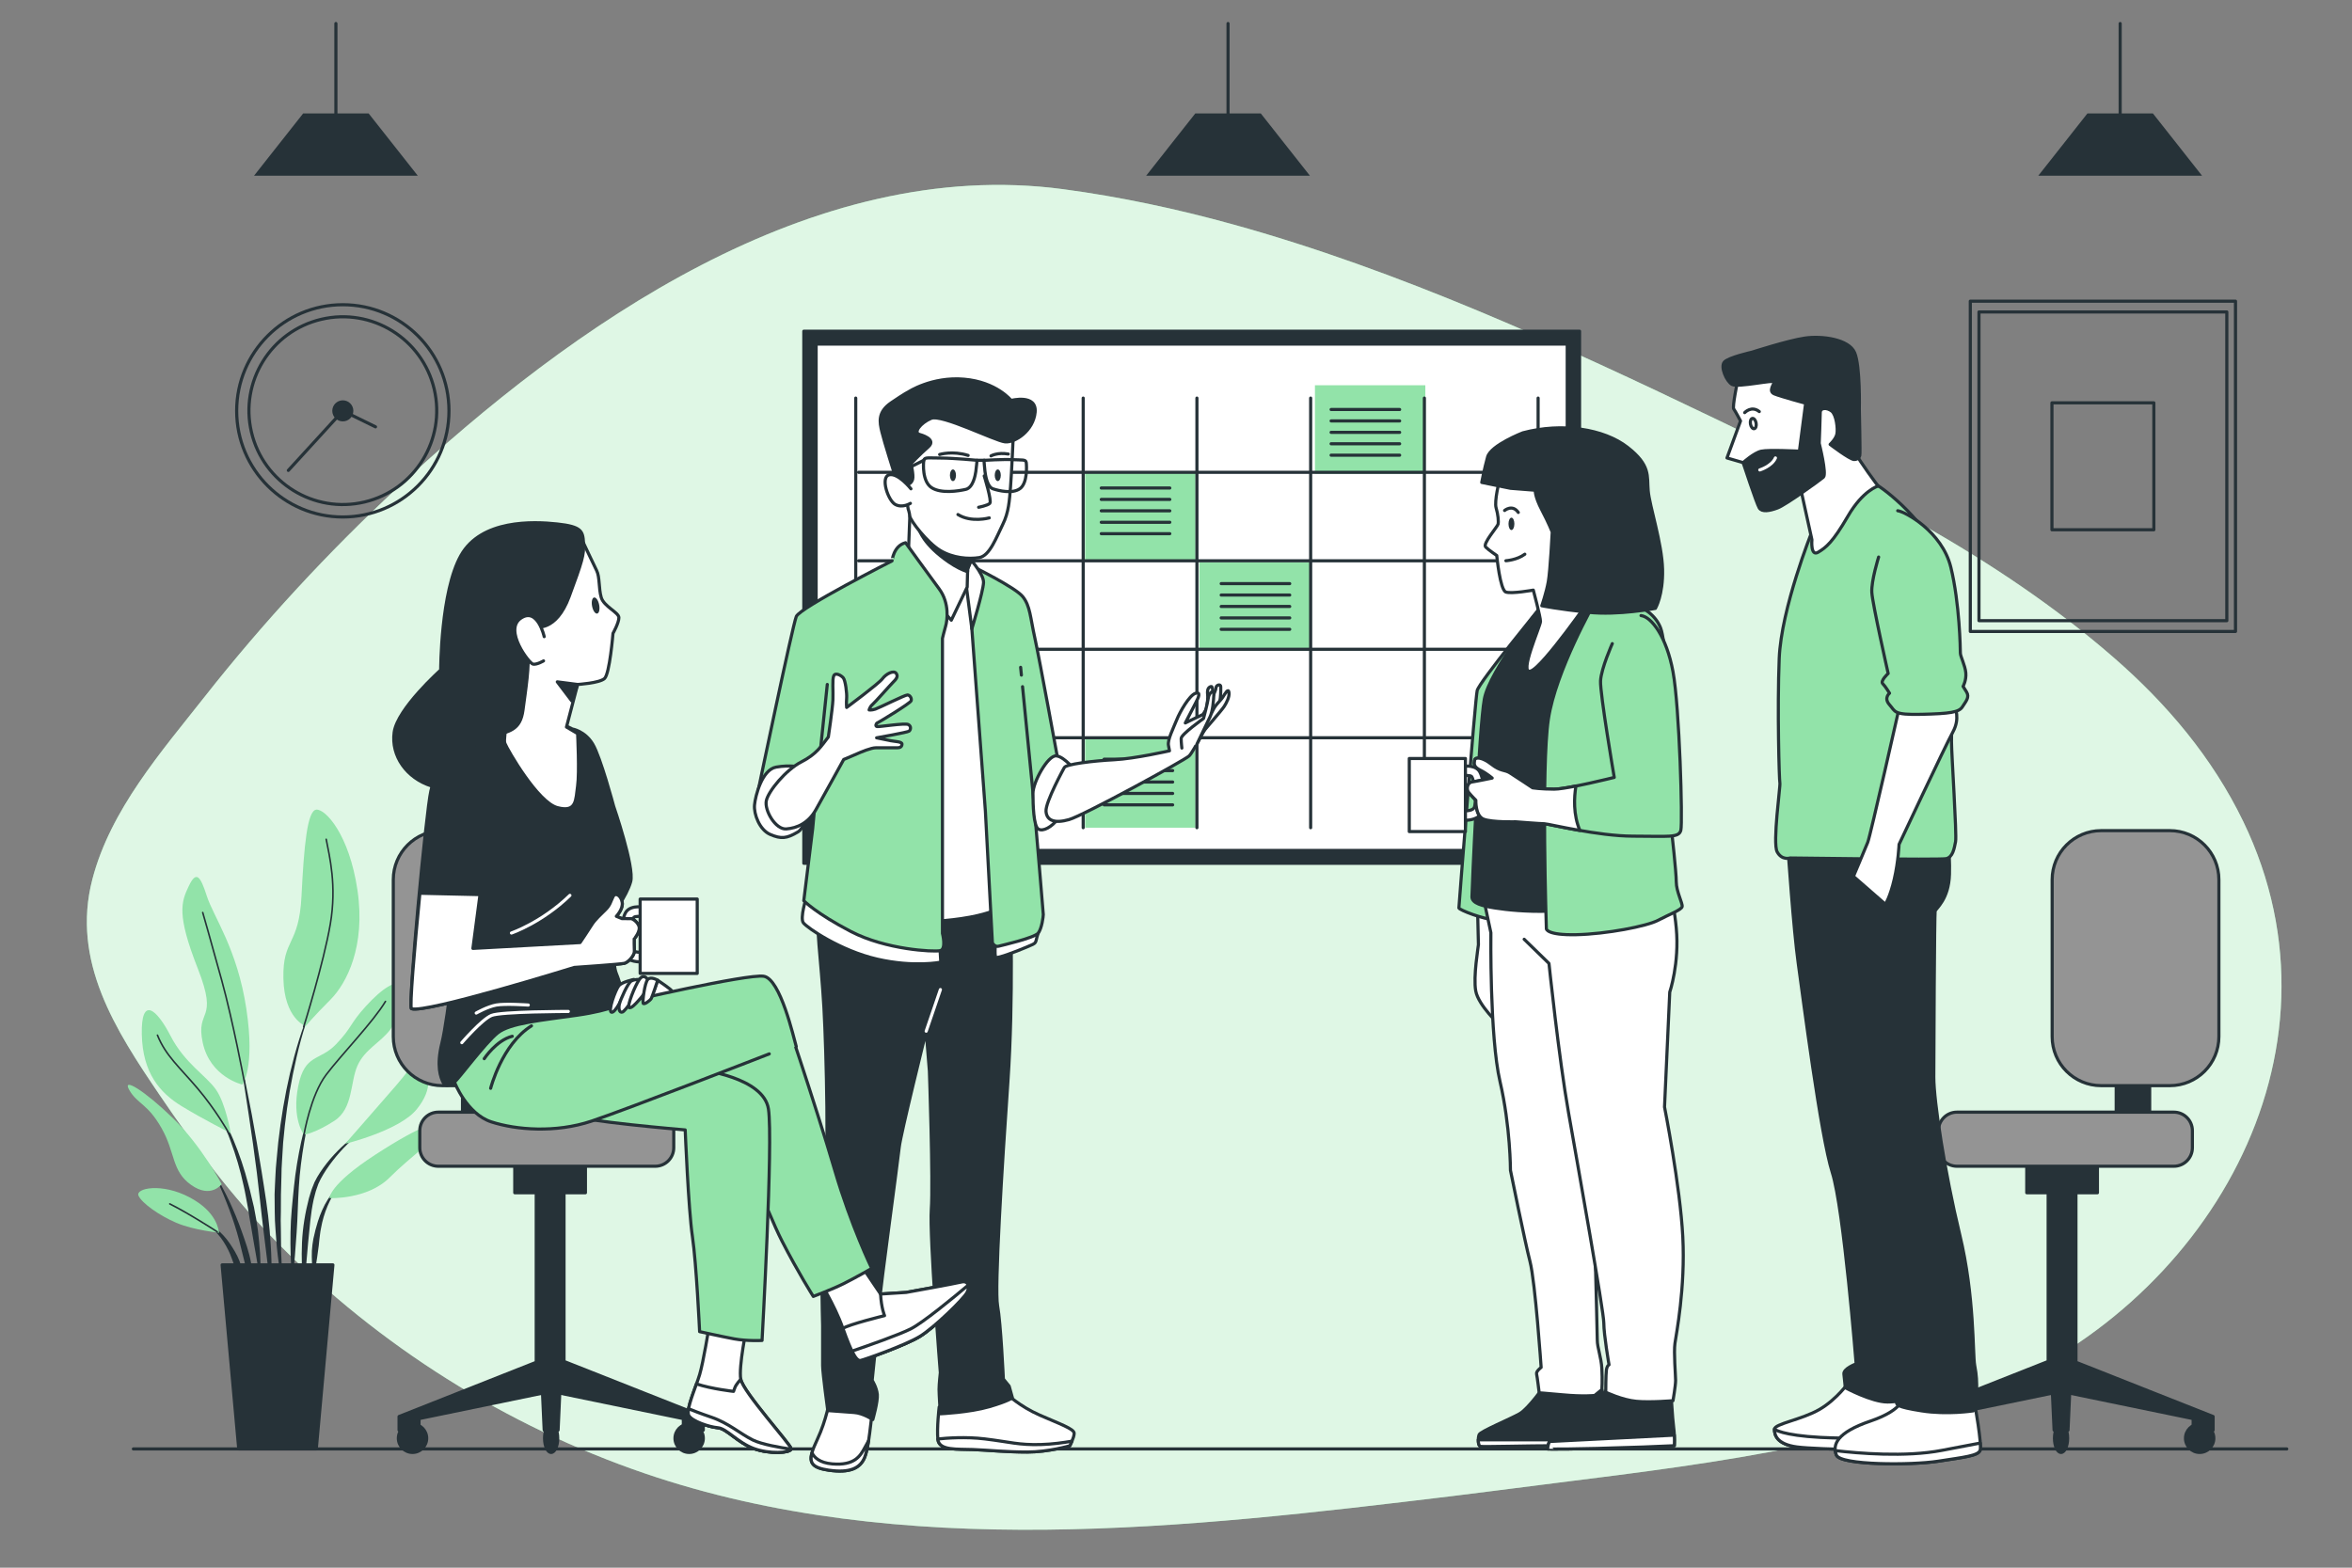 <svg xmlns="http://www.w3.org/2000/svg" xmlns:xlink="http://www.w3.org/1999/xlink" x="0px" y="0px" viewBox="0 0 750 500" style="enable-background:new 0 0 750 500;" xml:space="preserve"><rect x="0" y="0" width="750" height="500" fill="#808080" stroke="none"/><g id="Background_Simple">	<g>		<path style="fill:#92E3A9;" d="M673.897,209.621c-37.326-32.453-81.99-54.477-126.275-75.753   c-49.647-23.852-101.468-47.658-154.652-62.353c-17.72-4.892-35.738-8.746-53.965-11.179   c-80.138-10.695-156.824,43.542-212.305,95.253c-22.132,20.628-42.792,42.935-61.509,66.715   c-13.668,17.365-29.984,35.934-35.749,58.174c-6.773,26.127,7.379,48.017,21.49,68.807c11.311,16.665,23.047,32.377,37.228,46.787   c32.706,33.236,73.242,58.728,117.348,73.82c82.126,28.104,173.304,17.443,257.663,7.259c4.758-0.574,9.512-1.173,14.264-1.792   c52.085-6.792,103.837-11.391,153.435-30.372c71.978-27.546,120.498-108.427,84.464-182.964   C705.466,241.612,690.977,224.471,673.897,209.621z"></path>		<path style="opacity:0.7;fill:#FFFFFF;" d="M673.897,209.621c-37.326-32.453-81.99-54.477-126.275-75.753   c-49.647-23.852-101.468-47.658-154.652-62.353c-17.72-4.892-35.738-8.746-53.965-11.179   c-80.138-10.695-156.824,43.542-212.305,95.253c-22.132,20.628-42.792,42.935-61.509,66.715   c-13.668,17.365-29.984,35.934-35.749,58.174c-6.773,26.127,7.379,48.017,21.49,68.807c11.311,16.665,23.047,32.377,37.228,46.787   c32.706,33.236,73.242,58.728,117.348,73.82c82.126,28.104,173.304,17.443,257.663,7.259c4.758-0.574,9.512-1.173,14.264-1.792   c52.085-6.792,103.837-11.391,153.435-30.372c71.978-27.546,120.498-108.427,84.464-182.964   C705.466,241.612,690.977,224.471,673.897,209.621z"></path>	</g></g><g id="Floor">			<line style="fill:none;stroke:#263238;stroke-linecap:round;stroke-linejoin:round;stroke-miterlimit:10;" x1="42.532" y1="462.124" x2="729.203" y2="462.124"></line></g><g id="Clock">	<g>					<circle style="fill:none;stroke:#263238;stroke-linecap:round;stroke-linejoin:round;stroke-miterlimit:10;" cx="109.317" cy="131.038" r="33.85"></circle>					<ellipse transform="matrix(0.973 -0.23 0.23 0.973 -27.182 28.621)" style="fill:none;stroke:#263238;stroke-linecap:round;stroke-linejoin:round;stroke-miterlimit:10;" cx="109.317" cy="131.037" rx="29.943" ry="29.943"></ellipse>					<circle style="fill:#263238;stroke:#263238;stroke-linecap:round;stroke-linejoin:round;stroke-miterlimit:10;" cx="109.317" cy="131.038" r="2.86"></circle>		<polyline style="fill:none;stroke:#263238;stroke-linecap:round;stroke-linejoin:round;stroke-miterlimit:10;" points="   119.739,136.133 109.317,131.038 91.942,150.031   "></polyline>	</g></g><g id="Picture">	<g>					<rect x="628.285" y="96.054" style="fill:none;stroke:#263238;stroke-linecap:round;stroke-linejoin:round;stroke-miterlimit:10;" width="84.563" height="105.342"></rect>					<rect x="631.049" y="99.497" style="fill:none;stroke:#263238;stroke-linecap:round;stroke-linejoin:round;stroke-miterlimit:10;" width="79.035" height="98.455"></rect>					<rect x="654.318" y="128.485" style="fill:none;stroke:#263238;stroke-linecap:round;stroke-linejoin:round;stroke-miterlimit:10;" width="32.496" height="40.481"></rect>	</g></g><g id="Lamps">	<g>					<line style="fill:none;stroke:#263238;stroke-linecap:round;stroke-linejoin:round;stroke-miterlimit:10;" x1="391.593" y1="39.121" x2="391.593" y2="7.502"></line>		<polygon style="fill:#263238;" points="417.697,56.034 365.489,56.034 381.151,36.18 402.035,36.18   "></polygon>	</g>	<g>					<line style="fill:none;stroke:#263238;stroke-linecap:round;stroke-linejoin:round;stroke-miterlimit:10;" x1="676.075" y1="39.121" x2="676.075" y2="7.502"></line>		<polygon style="fill:#263238;" points="702.179,56.034 649.971,56.034 665.633,36.18 686.517,36.18   "></polygon>	</g>	<g>					<line style="fill:none;stroke:#263238;stroke-linecap:round;stroke-linejoin:round;stroke-miterlimit:10;" x1="107.111" y1="39.121" x2="107.111" y2="7.502"></line>		<polygon style="fill:#263238;" points="133.215,56.034 81.007,56.034 96.669,36.18 117.553,36.18   "></polygon>	</g></g><g id="Plant">	<g>		<g>			<g>				<path style="fill:#263238;" d="M99.382,321.271l0.002-0.006c0.019-0.049-0.004-0.104-0.052-0.125     c-0.049-0.021-0.107,0.001-0.128,0.051c-2.947,6.806-5.019,13.95-6.749,21.156c-1.669,7.226-2.878,14.557-3.724,21.933     l-0.527,5.544c-0.082,0.924-0.182,1.848-0.249,2.774l-0.151,2.781c-0.08,1.855-0.194,3.71-0.246,5.566l0.05,5.571l0.062,2.784     c0.041,0.927,0.108,1.854,0.171,2.78c0.141,1.852,0.253,3.704,0.423,5.552c0.355,3.693,0.91,7.367,1.482,11.024     c0.007,0.047,0.048,0.083,0.097,0.082c0.054,0,0.098-0.044,0.097-0.098v-0.005c-0.01-1.857-0.088-3.704-0.13-5.552     c-0.053-1.847-0.214-3.684-0.188-5.532c0.008-1.846-0.04-3.688-0.06-5.53l-0.051-2.761l0.049-2.762l0.025-5.52l0.15-5.517     l0.057-2.761c0.035-0.92,0.104-1.837,0.155-2.756l0.339-5.514c0.646-7.337,1.654-14.649,3.123-21.875     C94.874,335.337,96.688,328.146,99.382,321.271z"></path>				<path style="fill:#263238;" d="M100.173,350.138c0.014-0.049-0.012-0.105-0.061-0.122c-0.051-0.018-0.107,0.009-0.124,0.06     c-1.589,4.587-2.857,9.279-3.929,14.02c-1.025,4.749-1.83,9.561-2.32,14.409c-0.49,4.831-1.031,9.667-1.097,14.525     c-0.075,4.855,0.003,9.716,0.516,14.566c0.005,0.045,0.041,0.082,0.087,0.087c0.054,0.006,0.102-0.033,0.108-0.087     c0.561-4.836,0.903-9.66,1.238-14.483c0.342-4.82,0.388-9.655,0.702-14.477c0.292-4.807,0.895-9.596,1.722-14.352     C97.826,359.526,98.837,354.787,100.173,350.138z"></path>				<path style="fill:#263238;" d="M116.176,360.293c-0.029-0.045-0.089-0.059-0.135-0.03c-4.006,2.536-7.579,5.73-10.701,9.329     c-1.535,1.826-2.961,3.738-4.184,5.818l-0.86,1.623l-0.673,1.686c-0.242,0.559-0.412,1.135-0.587,1.709     c-0.173,0.575-0.366,1.148-0.522,1.727c-1.202,4.638-1.998,9.365-2.214,14.116c-0.193,4.748-0.103,9.504,0.531,14.218     c0.007,0.044,0.044,0.081,0.09,0.085c0.054,0.004,0.101-0.037,0.105-0.091l1.219-14.074c0.486-4.653,0.784-9.333,1.783-13.877     c0.127-0.566,0.29-1.119,0.433-1.68c0.145-0.561,0.286-1.124,0.493-1.658l0.571-1.627l0.735-1.536     c1.084-2.033,2.409-3.978,3.834-5.822c2.858-3.688,6.22-7.05,10.048-9.779l0.005-0.004     C116.193,360.394,116.204,360.337,116.176,360.293z"></path>				<path style="fill:#263238;" d="M108.431,378.375c-2.181,1.408-3.64,3.622-4.866,5.849c-1.169,2.277-2.09,4.691-2.727,7.167     c-0.192,0.613-0.343,1.234-0.476,1.859l-0.441,1.871c-0.225,1.257-0.401,2.527-0.473,3.801     c-0.017,1.277-0.053,2.552,0.033,3.825c0.106,1.273,0.251,2.542,0.502,3.801c0.009,0.036,0.039,0.07,0.078,0.078     c0.054,0.011,0.106-0.024,0.117-0.078c0.308-1.256,0.51-2.5,0.674-3.742c0.198-1.239,0.391-2.47,0.539-3.702     c0.181-1.227,0.343-2.451,0.439-3.687c0.172-1.22,0.262-2.467,0.529-3.672c0.428-2.44,1.134-4.822,2.087-7.099     c0.949-2.259,2.185-4.51,4.086-6.102l0.015-0.013c0.037-0.031,0.046-0.085,0.019-0.126     C108.536,378.359,108.476,378.346,108.431,378.375z"></path>				<path style="fill:#263238;" d="M85.987,392.472c-0.526-6.248-1.557-12.433-2.531-18.616c-0.977-6.183-2.054-12.348-3.185-18.501     c-1.171-6.146-2.396-12.28-3.721-18.393c-0.011-0.051-0.061-0.085-0.113-0.075c-0.053,0.009-0.088,0.06-0.079,0.113     c1.069,6.159,2.037,12.335,2.951,18.517c0.938,6.178,1.82,12.363,2.602,18.559c0.764,6.199,1.359,12.412,2.136,18.6     l2.285,18.599c0.006,0.047,0.044,0.084,0.093,0.086c0.054,0.003,0.1-0.039,0.102-0.093c0.071-1.567,0.073-3.134,0.112-4.705     c0.014-1.57-0.064-3.134-0.092-4.703C86.49,398.721,86.222,395.598,85.987,392.472z"></path>				<path style="fill:#263238;" d="M82.24,392.382c-0.334-2.475-0.789-4.935-1.261-7.387l-0.877-3.648     c-0.287-1.216-0.56-2.435-0.916-3.635c-1.247-4.84-2.84-9.598-4.775-14.208l-0.75-1.719l-0.833-1.682     c-0.529-1.133-1.17-2.212-1.777-3.303c-1.306-2.128-2.662-4.254-4.509-5.979c-0.038-0.035-0.097-0.035-0.134,0.001     c-0.038,0.037-0.039,0.099-0.002,0.138l0.009,0.01c1.708,1.77,2.952,3.956,4.125,6.115c0.543,1.111,1.118,2.203,1.582,3.35     l0.734,1.7l0.651,1.736c1.731,4.625,3.119,9.38,4.163,14.212c0.569,2.404,0.947,4.854,1.413,7.277l0.585,3.662     c0.212,1.218,0.472,2.426,0.644,3.652c0.39,2.443,0.839,4.879,1.266,7.323c0.379,2.451,0.826,4.897,1.343,7.346     c0.009,0.044,0.049,0.081,0.096,0.081c0.054,0,0.098-0.043,0.098-0.097c0.011-2.496-0.047-4.994-0.174-7.488     C82.795,397.347,82.5,394.867,82.24,392.382z"></path>				<path style="fill:#263238;" d="M77.07,392.701c-1.158-3.278-2.497-6.487-3.957-9.633c-1.498-3.129-3.115-6.199-4.976-9.123     c-0.029-0.041-0.088-0.058-0.132-0.032c-0.046,0.027-0.062,0.087-0.034,0.134c1.626,3.036,3.001,6.204,4.247,9.408     c1.268,3.195,2.411,6.438,3.369,9.732c0.977,3.29,1.677,6.645,2.553,9.95c0.92,3.303,1.665,6.64,2.681,9.985     c0.012,0.04,0.049,0.072,0.093,0.072c0.054,0.001,0.099-0.043,0.1-0.097c0.049-3.49-0.293-6.978-0.972-10.394     C79.429,399.266,78.221,395.977,77.07,392.701z"></path>				<path style="fill:#263238;" d="M76.856,403.62c-0.592-2.053-1.603-3.965-2.75-5.767c-1.127-1.811-2.435-3.524-4.003-4.974     c-0.807-0.7-1.633-1.373-2.546-1.921c-0.899-0.562-1.854-1.037-2.888-1.306c-0.045-0.012-0.093,0.01-0.113,0.054     c-0.022,0.049,0,0.106,0.049,0.128l0.012,0.005c1.872,0.832,3.454,2.212,4.791,3.722c1.355,1.512,2.437,3.247,3.338,5.054     c0.948,1.795,1.438,3.778,2.263,5.627c0.364,0.948,0.725,1.902,1.146,2.848c0.357,0.966,0.753,1.929,1.256,2.887l0.003,0.005     c0.016,0.03,0.047,0.052,0.084,0.053c0.055,0.002,0.102-0.04,0.104-0.096c0.045-1.069-0.018-2.133-0.119-3.193     C77.328,405.698,77.106,404.656,76.856,403.62z"></path>			</g>			<path style="fill:#92E3A9;" d="M77.242,345.907c0,0-10.238-2.362-12.6-13.388c-2.363-11.025,5.25-6.3-1.575-23.626    c-6.825-17.326-5.25-21.263-2.888-26.251c2.363-4.988,3.675-3.413,5.775,3.15c2.1,6.563,9.713,16.8,12.601,35.964    C81.442,340.919,77.242,345.907,77.242,345.907z"></path>			<path style="fill:#92E3A9;" d="M97.455,327.269c0,0-6.825-2.363-7.088-15.226c-0.262-12.863,4.988-10.238,5.775-26.251    c0.787-16.013,1.838-27.301,4.725-27.564c2.888-0.263,10.501,7.875,13.126,25.726c2.625,17.851-3.413,29.663-8.663,34.914    C100.08,324.119,97.455,327.269,97.455,327.269z"></path>			<path style="fill:#92E3A9;" d="M73.567,361.395c0,0-1.575-9.45-4.725-13.913c-3.15-4.463-9.976-8.401-14.438-17.063    c-4.462-8.663-9.45-12.863-9.188-0.525c0.263,12.338,5.775,18.638,12.601,22.838C64.642,356.933,73.567,361.395,73.567,361.395z"></path>			<path style="fill:#92E3A9;" d="M70.679,377.671c0,0-6.3-12.075-15.488-21.001c-9.188-8.925-16.538-13.388-13.913-8.925    c2.625,4.463,5.775,4.2,10.238,12.076c4.463,7.875,3.15,13.65,9.45,18.113C67.267,382.396,70.679,377.671,70.679,377.671z"></path>			<path style="fill:#92E3A9;" d="M69.892,393.159c-0.262-0.787-0.525-6.563-9.45-11.288c-8.926-4.725-17.326-2.887-16.276-0.525    c1.05,2.363,6.563,6.3,12.076,8.663C61.754,392.372,69.892,393.159,69.892,393.159z"></path>			<path style="fill:#92E3A9;" d="M96.93,361.92c0,0-3.938-4.988-1.838-15.488c2.1-10.501,6.825-7.876,12.076-13.388    c5.25-5.513,4.2-6.3,9.45-12.075c5.25-5.775,9.976-8.925,12.076-6.563c2.1,2.363-1.05,9.713-4.2,13.913    c-3.15,4.2-8.138,6.3-10.5,11.55c-2.363,5.25-1.313,13.651-7.35,17.588C100.606,361.395,96.93,361.92,96.93,361.92z"></path>			<path style="fill:#92E3A9;" d="M110.056,364.808c0,0,9.451-10.763,16.276-18.638c6.825-7.875,9.45-13.913,9.713-8.663    c0.262,5.25,2.363,9.45-3.15,16.276C127.382,360.608,110.056,364.808,110.056,364.808z"></path>			<path style="fill:#92E3A9;" d="M105.068,382.134c0,0-0.262-4.2,14.701-13.913c14.963-9.713,21.263-11.55,19.688-7.613    c-1.575,3.938-8.138,7.875-15.226,14.963C117.144,382.659,105.068,382.134,105.068,382.134z"></path>			<path style="fill:none;stroke:#263238;stroke-width:0.5;stroke-linecap:round;stroke-linejoin:round;stroke-miterlimit:10;" d="    M77.866,344.789c0,0-3.512-18.832-7.187-32.22c-3.675-13.388-6.038-21.526-6.038-21.526"></path>			<path style="fill:none;stroke:#263238;stroke-width:0.5;stroke-linecap:round;stroke-linejoin:round;stroke-miterlimit:10;" d="    M96.851,327.467c0,0,6.38-20.411,8.48-32.75c2.1-12.338-0.263-21.526-1.313-27.038"></path>			<path style="fill:none;stroke:#263238;stroke-width:0.5;stroke-linecap:round;stroke-linejoin:round;stroke-miterlimit:10;" d="    M72.739,361.001c0,0-3.898-6.956-9.673-13.782c-5.775-6.825-10.238-10.5-12.863-17.063"></path>			<path style="fill:none;stroke:#263238;stroke-width:0.5;stroke-linecap:round;stroke-linejoin:round;stroke-miterlimit:10;" d="    M96.93,361.92c0,0,2.1-12.601,7.088-19.163c4.988-6.563,14.963-16.801,18.901-23.363"></path>			<path style="fill:none;stroke:#263238;stroke-width:0.5;stroke-linecap:round;stroke-linejoin:round;stroke-miterlimit:10;" d="    M69.275,392.873c0,0-8.833-5.751-15.134-8.901"></path>		</g>		<polygon style="fill:#263238;stroke:#263238;stroke-linecap:round;stroke-linejoin:round;stroke-miterlimit:10;" points="   100.853,462.124 76.132,462.124 70.835,403.43 106.151,403.43   "></polygon>	</g></g><g id="Board">	<g>		<g>							<rect x="256.318" y="105.638" style="fill:#263238;stroke:#263238;stroke-linecap:round;stroke-linejoin:round;stroke-miterlimit:10;" width="247.364" height="169.701"></rect>							<rect x="260.246" y="109.733" style="fill:#FFFFFF;stroke:#263238;stroke-linecap:round;stroke-linejoin:round;stroke-miterlimit:10;" width="239.508" height="161.513"></rect>		</g>		<g>			<rect x="346.015" y="150.638" style="fill:#92E3A9;" width="35.203" height="28.224"></rect>			<rect x="382.433" y="179.317" style="fill:#92E3A9;" width="35.203" height="28.224"></rect>			<rect x="346.015" y="235.764" style="fill:#92E3A9;" width="35.203" height="28.224"></rect>			<rect x="419.305" y="122.87" style="fill:#92E3A9;" width="35.203" height="28.224"></rect>			<g>									<line style="fill:none;stroke:#263238;stroke-linecap:round;stroke-linejoin:round;stroke-miterlimit:10;" x1="272.875" y1="126.967" x2="272.875" y2="263.988"></line>									<line style="fill:none;stroke:#263238;stroke-linecap:round;stroke-linejoin:round;stroke-miterlimit:10;" x1="309.141" y1="126.967" x2="309.141" y2="263.988"></line>									<line style="fill:none;stroke:#263238;stroke-linecap:round;stroke-linejoin:round;stroke-miterlimit:10;" x1="345.407" y1="126.967" x2="345.407" y2="263.988"></line>									<line style="fill:none;stroke:#263238;stroke-linecap:round;stroke-linejoin:round;stroke-miterlimit:10;" x1="381.673" y1="126.967" x2="381.673" y2="263.988"></line>									<line style="fill:none;stroke:#263238;stroke-linecap:round;stroke-linejoin:round;stroke-miterlimit:10;" x1="417.939" y1="126.967" x2="417.939" y2="263.988"></line>									<line style="fill:none;stroke:#263238;stroke-linecap:round;stroke-linejoin:round;stroke-miterlimit:10;" x1="454.205" y1="126.967" x2="454.205" y2="263.988"></line>									<line style="fill:none;stroke:#263238;stroke-linecap:round;stroke-linejoin:round;stroke-miterlimit:10;" x1="490.47" y1="126.967" x2="490.47" y2="263.988"></line>									<line style="fill:none;stroke:#263238;stroke-linecap:round;stroke-linejoin:round;stroke-miterlimit:10;" x1="273.786" y1="150.638" x2="490.926" y2="150.638"></line>									<line style="fill:none;stroke:#263238;stroke-linecap:round;stroke-linejoin:round;stroke-miterlimit:10;" x1="273.786" y1="178.862" x2="490.926" y2="178.862"></line>									<line style="fill:none;stroke:#263238;stroke-linecap:round;stroke-linejoin:round;stroke-miterlimit:10;" x1="273.786" y1="207.086" x2="490.926" y2="207.086"></line>									<line style="fill:none;stroke:#263238;stroke-linecap:round;stroke-linejoin:round;stroke-miterlimit:10;" x1="273.786" y1="235.309" x2="490.926" y2="235.309"></line>				<g>											<line style="fill:none;stroke:#263238;stroke-linecap:round;stroke-linejoin:round;stroke-miterlimit:10;" x1="351.173" y1="155.646" x2="373.024" y2="155.646"></line>											<line style="fill:none;stroke:#263238;stroke-linecap:round;stroke-linejoin:round;stroke-miterlimit:10;" x1="351.173" y1="159.288" x2="373.024" y2="159.288"></line>											<line style="fill:none;stroke:#263238;stroke-linecap:round;stroke-linejoin:round;stroke-miterlimit:10;" x1="351.173" y1="162.929" x2="373.024" y2="162.929"></line>											<line style="fill:none;stroke:#263238;stroke-linecap:round;stroke-linejoin:round;stroke-miterlimit:10;" x1="351.173" y1="166.571" x2="373.024" y2="166.571"></line>											<line style="fill:none;stroke:#263238;stroke-linecap:round;stroke-linejoin:round;stroke-miterlimit:10;" x1="351.173" y1="170.213" x2="373.024" y2="170.213"></line>				</g>				<g>											<line style="fill:none;stroke:#263238;stroke-linecap:round;stroke-linejoin:round;stroke-miterlimit:10;" x1="389.412" y1="186.145" x2="411.262" y2="186.145"></line>											<line style="fill:none;stroke:#263238;stroke-linecap:round;stroke-linejoin:round;stroke-miterlimit:10;" x1="389.412" y1="189.787" x2="411.262" y2="189.787"></line>											<line style="fill:none;stroke:#263238;stroke-linecap:round;stroke-linejoin:round;stroke-miterlimit:10;" x1="389.412" y1="193.429" x2="411.262" y2="193.429"></line>											<line style="fill:none;stroke:#263238;stroke-linecap:round;stroke-linejoin:round;stroke-miterlimit:10;" x1="389.412" y1="197.071" x2="411.262" y2="197.071"></line>											<line style="fill:none;stroke:#263238;stroke-linecap:round;stroke-linejoin:round;stroke-miterlimit:10;" x1="389.412" y1="200.712" x2="411.262" y2="200.712"></line>				</g>				<g>											<line style="fill:none;stroke:#263238;stroke-linecap:round;stroke-linejoin:round;stroke-miterlimit:10;" x1="352.084" y1="242.137" x2="373.934" y2="242.137"></line>											<line style="fill:none;stroke:#263238;stroke-linecap:round;stroke-linejoin:round;stroke-miterlimit:10;" x1="352.084" y1="245.779" x2="373.934" y2="245.779"></line>											<line style="fill:none;stroke:#263238;stroke-linecap:round;stroke-linejoin:round;stroke-miterlimit:10;" x1="352.084" y1="249.421" x2="373.934" y2="249.421"></line>											<line style="fill:none;stroke:#263238;stroke-linecap:round;stroke-linejoin:round;stroke-miterlimit:10;" x1="352.084" y1="253.063" x2="373.934" y2="253.063"></line>											<line style="fill:none;stroke:#263238;stroke-linecap:round;stroke-linejoin:round;stroke-miterlimit:10;" x1="352.084" y1="256.704" x2="373.934" y2="256.704"></line>				</g>				<g>											<line style="fill:none;stroke:#263238;stroke-linecap:round;stroke-linejoin:round;stroke-miterlimit:10;" x1="424.464" y1="130.609" x2="446.314" y2="130.609"></line>											<line style="fill:none;stroke:#263238;stroke-linecap:round;stroke-linejoin:round;stroke-miterlimit:10;" x1="424.464" y1="134.25" x2="446.314" y2="134.25"></line>											<line style="fill:none;stroke:#263238;stroke-linecap:round;stroke-linejoin:round;stroke-miterlimit:10;" x1="424.464" y1="137.892" x2="446.314" y2="137.892"></line>											<line style="fill:none;stroke:#263238;stroke-linecap:round;stroke-linejoin:round;stroke-miterlimit:10;" x1="424.464" y1="141.534" x2="446.314" y2="141.534"></line>											<line style="fill:none;stroke:#263238;stroke-linecap:round;stroke-linejoin:round;stroke-miterlimit:10;" x1="424.464" y1="145.176" x2="446.314" y2="145.176"></line>				</g>			</g>		</g>	</g></g><g id="Chair_2">	<g>					<rect x="674.811" y="340.497" transform="matrix(-1 -1.224647e-16 1.224647e-16 -1 1360.295 699.939)" style="fill:#263238;stroke:#263238;stroke-linecap:round;stroke-linejoin:round;stroke-miterlimit:10;" width="10.674" height="18.945"></rect>		<path style="fill:#949494;stroke:#263238;stroke-linecap:round;stroke-linejoin:round;stroke-miterlimit:10;" d="M670.018,346.259   h21.903c8.633,0,15.632-6.999,15.632-15.632v-50.071c0-8.633-6.999-15.632-15.632-15.632h-21.903   c-8.633,0-15.632,6.999-15.632,15.632v50.071C654.386,339.26,661.384,346.259,670.018,346.259z"></path>		<g>			<path style="fill:#263238;stroke:#263238;stroke-linecap:round;stroke-linejoin:round;stroke-miterlimit:10;" d="    M696.906,458.726c0-2.493,2.021-4.515,4.515-4.515c2.493,0,4.515,2.021,4.515,4.515c0,2.493-2.021,4.515-4.515,4.515    C698.927,463.241,696.906,461.219,696.906,458.726z"></path>			<path style="fill:#263238;stroke:#263238;stroke-linecap:round;stroke-linejoin:round;stroke-miterlimit:10;" d="    M608.696,458.726c0-2.493,2.021-4.515,4.515-4.515c2.493,0,4.515,2.021,4.515,4.515c0,2.493-2.021,4.515-4.515,4.515    C610.718,463.241,608.696,461.219,608.696,458.726z"></path>			<path style="fill:#263238;stroke:#263238;stroke-linecap:round;stroke-linejoin:round;stroke-miterlimit:10;" d="    M655.123,458.726c0-2.493,0.939-4.515,2.098-4.515c1.159,0,2.098,2.021,2.098,4.515c0,2.493-0.939,4.515-2.098,4.515    C656.062,463.241,655.123,461.219,655.123,458.726z"></path>			<polygon style="fill:#263238;stroke:#263238;stroke-linecap:round;stroke-linejoin:round;stroke-miterlimit:10;" points="    653.112,434.222 653.112,369.5 661.974,369.5 661.974,434.487 705.71,451.786 705.71,456.134 699.354,456.134 699.354,452.455     657.208,443.758 615.062,452.455 615.062,456.134 608.706,456.134 608.706,451.786    "></polygon>			<polygon style="fill:#263238;stroke:#263238;stroke-linecap:round;stroke-linejoin:round;stroke-miterlimit:10;" points="    659.438,456.121 655.004,456.121 654.054,435.111 660.387,435.111    "></polygon>		</g>					<rect x="646.287" y="367.033" transform="matrix(-1 -1.224647e-16 1.224647e-16 -1 1315.109 747.446)" style="fill:#263238;stroke:#263238;stroke-linecap:round;stroke-linejoin:round;stroke-miterlimit:10;" width="22.534" height="13.38"></rect>		<path style="fill:#949494;stroke:#263238;stroke-linecap:round;stroke-linejoin:round;stroke-miterlimit:10;" d="M624.032,371.962   h69.158c3.265,0,5.912-2.647,5.912-5.912v-5.428c0-3.265-2.647-5.912-5.912-5.912h-69.158c-3.265,0-5.912,2.647-5.912,5.912v5.428   C618.119,369.315,620.766,371.962,624.032,371.962z"></path>	</g></g><g id="Character_4">	<g>		<g>			<path style="fill:#FFFFFF;stroke:#263238;stroke-linecap:round;stroke-linejoin:round;stroke-miterlimit:10;" d="    M589.716,440.642c0,0-3.909,5.646-9.555,8.904c-5.646,3.257-14.332,4.56-14.332,6.298s0.651,4.777,7.166,5.646    c6.515,0.869,34.745,1.303,38.437,0.434c3.692-0.869,0.217-19.11,0.217-19.11S594.494,443.682,589.716,440.642z"></path>			<path style="fill:#FFFFFF;stroke:#263238;stroke-linecap:round;stroke-linejoin:round;stroke-miterlimit:10;" d="    M572.995,461.489c6.515,0.869,34.745,1.303,38.437,0.434c0.942-0.222,1.415-1.577,1.601-3.469    c-7.871,0.242-23.221,0.48-32.438-0.005c-12.378-0.652-14.767-2.606-14.767-2.606C565.829,457.58,566.48,460.621,572.995,461.489    z"></path>		</g>		<path style="fill:#263238;stroke:#263238;stroke-linecap:round;stroke-linejoin:round;stroke-miterlimit:10;" d="M570.172,270.824   c0,0,1.737,25.625,3.257,36.483c1.52,10.858,7.166,55.158,10.858,66.668c3.692,11.509,7.601,61.022,7.601,61.022   s-4.126,1.52-3.909,3.257c0.217,1.737,0.434,4.343,0.434,4.343s8.469,4.56,13.464,4.56c4.995,0,11.292-2.172,11.292-2.172   s-1.303-19.327-1.955-34.528c-0.651-15.201-6.949-79.915-6.949-79.915l-1.303-64.496L570.172,270.824z"></path>		<g>			<path style="fill:#FFFFFF;stroke:#263238;stroke-linecap:round;stroke-linejoin:round;stroke-miterlimit:10;" d="    M606.872,445.419c0,0,0.434,4.126-10.424,7.818c-10.858,3.692-12.161,7.601-10.858,10.858c1.303,3.257,23.888,3.257,32.357,1.954    c8.469-1.303,12.812-1.737,13.464-3.475c0.651-1.737-1.737-14.984-1.737-14.984L606.872,445.419z"></path>			<path style="fill:#FFFFFF;stroke:#263238;stroke-linecap:round;stroke-linejoin:round;stroke-miterlimit:10;" d="    M631.411,462.575c0.134-0.358,0.138-1.208,0.062-2.326c-2.97,0.549-6.953,1.301-12.223,2.326    c-11.602,2.256-26.903,0.925-34.029,0.088c0.06,0.488,0.184,0.967,0.37,1.432c1.303,3.257,23.887,3.257,32.357,1.954    C626.416,464.747,630.759,464.312,631.411,462.575z"></path>		</g>		<path style="fill:#263238;stroke:#263238;stroke-linecap:round;stroke-linejoin:round;stroke-miterlimit:10;" d="M577.99,277.121   l6.298,7.6c0,0,4.777,52.552,6.515,66.233s9.989,62.542,9.989,62.542l5.212,26.059c0,0-0.869,2.172-1.303,3.257   c-0.434,1.086-0.217,3.474,0,4.343c0.217,0.869-0.217,1.52,8.035,2.823c8.252,1.303,16.504,0,16.504,0s1.086-2.606,1.086-6.08   c0-3.475,0-4.995-0.651-8.469c-0.651-3.475,0-21.933-4.777-41.695c-4.778-19.761-8.252-42.563-8.252-50.164   c0-7.6,0.217-52.118,0.434-52.987c0.217-0.869,4.343-3.692,4.56-11.727c0.217-8.035-0.869-11.075-0.869-11.075h-42.346"></path>		<path style="fill:#92E3A9;stroke:#263238;stroke-linecap:round;stroke-linejoin:round;stroke-miterlimit:10;" d="M577.772,169.628   c0,0-9.772,24.322-10.424,40.392c-0.651,16.07,0,38.871,0.217,39.74c0.217,0.869-2.389,19.11-0.869,21.933   c1.52,2.823,4.126,1.954,4.126,1.954s47.558,0.651,49.729,0.217c2.172-0.434,2.606-3.257,3.04-5.429   c0.434-2.172-1.303-28.014-1.303-31.922c0-3.909,1.303-47.558-4.126-59.719c-5.429-12.161-18.893-22.15-20.63-22.584   C595.797,153.775,581.681,158.553,577.772,169.628z"></path>		<g>			<path style="fill:#FFFFFF;stroke:#263238;stroke-linecap:round;stroke-linejoin:round;stroke-miterlimit:10;" d="M554.018,121.8    c0,0-1.661,7.975-1.163,8.639c0.498,0.665,2.16,3.821,2.16,3.821l-4.32,11.796l5.15,1.495l7.31,12.626l11.297-3.157l3.323,15.118    c0,0-0.498,5.482,1.994,3.987c2.492-1.495,4.652-3.157,9.47-11.464c4.818-8.307,9.636-9.636,9.636-9.636    s-5.981-7.975-7.144-10.467c-1.163-2.492-0.498-6.646-2.492-16.78c-1.994-10.134-8.805-12.294-18.109-12.294    C561.826,115.487,554.848,117.314,554.018,121.8z"></path>			<path style="fill:#263238;stroke:#263238;stroke-linecap:round;stroke-linejoin:round;stroke-miterlimit:10;" d="M558.669,112.33    c0,0-7.476,1.661-8.805,3.157c-1.329,1.495,0.664,6.147,2.492,7.144c1.828,0.997,13.623-1.661,13.457-0.831    c-0.166,0.831-1.994,2.99,0,3.821c1.994,0.831,9.968,2.991,9.968,2.991l-1.994,15.285c0,0-9.802-0.498-12.128,0    c-2.326,0.499-5.815,3.655-5.815,3.655s4.32,13.125,5.15,14.454c0.831,1.329,3.157,0.997,5.815,0    c2.658-0.997,13.457-8.805,14.62-9.802c1.163-0.997-1.329-10.799-1.329-10.799s0.332-8.141,0.332-9.802    c0-1.661,2.16-1.661,3.655-0.498c1.495,1.163,1.994,5.649,1.661,7.31c-0.332,1.661-2.16,3.323-2.16,3.323    s6.313,4.818,7.642,4.818s1.661-0.831,1.828-1.329c0.166-0.498-0.166-14.786-0.166-14.786s0.332-13.623-1.495-17.943    c-1.828-4.32-10.467-5.483-15.949-4.652C569.967,108.675,558.669,112.33,558.669,112.33z"></path>			<path style="fill:none;stroke:#263238;stroke-linecap:round;stroke-linejoin:round;stroke-miterlimit:10;" d="M559.985,134.932    c0.16,0.904-0.114,1.707-0.611,1.795c-0.497,0.088-1.029-0.574-1.189-1.477c-0.16-0.904,0.114-1.707,0.611-1.795    C559.293,133.367,559.825,134.029,559.985,134.932z"></path>			<path style="fill:none;stroke:#263238;stroke-linecap:round;stroke-linejoin:round;stroke-miterlimit:10;" d="M556.344,131.602    c0,0,2.16-2.326,4.652-0.332"></path>			<path style="fill:none;stroke:#FFFFFF;stroke-linecap:round;stroke-linejoin:round;stroke-miterlimit:10;" d="M561.161,149.877    c0,0,3.821-1.163,4.984-3.821"></path>		</g>		<path style="fill:#FFFFFF;stroke:#263238;stroke-linecap:round;stroke-linejoin:round;stroke-miterlimit:10;" d="M605.786,225.003   c0,0-9.338,41.477-10.206,43.649c-0.869,2.172-4.56,10.858-4.56,10.858l10.206,8.904c0,0,1.52-2.389,2.823-8.035   c1.303-5.646,1.52-11.075,1.52-11.075s14.767-31.488,17.156-35.831c2.389-4.343,0.651-7.601,0.651-8.686   S605.786,225.003,605.786,225.003z"></path>		<path style="fill:#92E3A9;stroke:#263238;stroke-linecap:round;stroke-linejoin:round;stroke-miterlimit:10;" d="M599.054,177.663   c0,0-2.389,7.6-2.172,11.292c0.217,3.692,5.212,25.842,5.212,25.842s-2.606,2.389-1.737,3.257c0.869,0.869,2.172,3.04,2.172,3.04   s-1.955,1.52,0,3.692c1.954,2.172,1.086,3.257,10.206,3.04c9.121-0.217,11.944-0.652,13.03-2.389   c1.086-1.737,2.389-3.04,1.303-4.777c-1.086-1.737-1.086-1.737-1.086-1.737s1.086-1.954,0.869-4.343   c-0.217-2.389-1.737-5.212-1.737-6.298s-0.217-15.853-3.04-27.362c-2.823-11.509-14.767-17.807-16.938-18.024"></path>	</g></g><g id="Character_3">	<g>		<path style="fill:#FFFFFF;stroke:#263238;stroke-linecap:round;stroke-linejoin:round;stroke-miterlimit:10;" d="M471.095,287.128   c0,0,0.341,13.624,0.341,14.135s-1.703,10.218-0.852,14.816c0.852,4.598,7.664,10.899,7.664,10.899l0.681-41.043L471.095,287.128z   "></path>		<path style="fill:#92E3A9;stroke:#263238;stroke-linecap:round;stroke-linejoin:round;stroke-miterlimit:10;" d="M491.644,193.204   c0,0-19.983,24.354-20.607,27.06c-0.624,2.706-5.828,68.691-5.828,69.315c0,0.624,8.118,3.747,11.448,3.747   c3.33,0,4.788,0,4.788,0s-5.62-45.377-3.122-62.238c2.498-16.86,8.534-21.648,13.114-28.101   C496.016,196.534,496.016,191.538,491.644,193.204z"></path>		<g>			<path style="fill:#263238;stroke:#263238;stroke-linecap:round;stroke-linejoin:round;stroke-miterlimit:10;" d="    M492.685,441.739c0,0-5.204,7.493-8.118,9.159c-2.914,1.665-12.489,5.62-12.905,6.661s-0.416,3.539,0.416,3.747    c0.833,0.208,15.195-0.208,23.938-0.208c8.742,0,14.571,0.416,15.611-0.624c1.041-1.041,0.208-14.571-0.833-17.277    c-1.041-2.706-1.041-2.706-1.041-2.706l-15.612-0.416L492.685,441.739z"></path>			<path style="fill:#FFFFFF;stroke:#263238;stroke-linecap:round;stroke-linejoin:round;stroke-miterlimit:10;" d="    M511.975,459.224h-40.583c-0.016,0.979,0.179,1.955,0.686,2.081c0.833,0.208,15.195-0.208,23.938-0.208    c8.742,0,14.571,0.416,15.611-0.624C511.784,460.316,511.898,459.871,511.975,459.224z"></path>		</g>		<path style="fill:#FFFFFF;stroke:#263238;stroke-linecap:round;stroke-linejoin:round;stroke-miterlimit:10;" d="M472.702,284.791   l2.706,12.697c0,0-0.416,33.096,2.914,47.459c3.331,14.363,3.331,28.309,3.331,28.309s4.579,22.689,6.245,29.141   c1.665,6.453,3.539,33.721,3.539,33.721s-1.665,1.249-1.457,2.082c0.208,0.833,0.833,6.036,0.833,6.036s0.833,0,7.494,0.625   c6.661,0.625,10.199,0.208,10.199,0.208l2.29-1.873c0,0,0.208-2.914,0-6.661c-0.208-3.747-1.457-6.661-1.457-9.159   c0-2.498-1.457-57.451-1.457-57.451l0.625-86.176l-36.427-2.081L472.702,284.791z"></path>		<g>			<path style="fill:#263238;stroke:#263238;stroke-linecap:round;stroke-linejoin:round;stroke-miterlimit:10;" d="    M513.084,441.323c0,0-1.873,4.579-3.747,7.077c-1.873,2.498-9.575,6.869-12.697,8.534c-3.122,1.665-3.122,5.204-3.122,5.204    s7.077,0.208,30.391-0.625l9.991-0.416c0,0,0.208-2.706-0.208-5.828c-0.416-3.122-0.833-11.032-0.833-11.032L513.084,441.323z"></path>			<path style="fill:#FFFFFF;stroke:#263238;stroke-linecap:round;stroke-linejoin:round;stroke-miterlimit:10;" d="    M523.908,461.514l9.991-0.416c0,0,0.107-1.412,0.011-3.37l-39.843,2.029c-0.549,1.27-0.55,2.381-0.55,2.381    S500.595,462.346,523.908,461.514z"></path>		</g>		<path style="fill:#FFFFFF;stroke:#263238;stroke-linecap:round;stroke-linejoin:round;stroke-miterlimit:10;" d="M486.024,299.57   l7.91,7.702c0,0,3.122,29.974,6.245,47.667c3.122,17.693,11.24,63.279,11.24,67.025s1.665,13.322,1.665,13.322   s-0.624,0.208-0.833,1.665c-0.208,1.457-0.208,7.077-0.208,7.077s5.204,2.498,9.783,2.914c4.579,0.416,11.657-0.208,11.657-0.208   s0.833-4.788,0.833-6.453s-0.625-8.951-0.208-11.865c0.416-2.914,3.331-17.693,2.498-33.929s-5.828-41.423-5.828-41.423   l1.665-36.635c0,0,3.122-9.159,2.081-20.399c-1.041-11.24-3.539-15.611-3.539-15.611l-48.708,0.208"></path>		<path style="fill:#263238;stroke:#263238;stroke-linecap:round;stroke-linejoin:round;stroke-miterlimit:10;" d="M491.644,193.204   c0,0-16.652,20.607-18.318,29.766c-1.665,9.159-3.955,60.989-3.955,63.071c0,2.082,3.33,2.914,7.285,3.539   c3.955,0.624,10.199,1.249,17.069,1.041c6.869-0.208,13.946-2.498,14.987-3.747c1.041-1.249-1.041-38.092,2.498-58.283   s7.077-31.015,4.996-34.97C514.125,189.665,498.722,189.041,491.644,193.204z"></path>		<path style="fill:#92E3A9;stroke:#263238;stroke-linecap:round;stroke-linejoin:round;stroke-miterlimit:10;" d="M508.505,192.163   c0,0-12.489,21.856-14.779,37.259s-0.625,66.817-0.625,66.817s0,2.081,9.575,1.873c9.575-0.208,22.481-2.706,26.019-4.579   c3.539-1.873,7.494-3.331,7.702-4.371c0.208-1.041-1.873-4.788-1.873-7.91c0-3.122-1.457-16.028-1.457-16.028   s-0.416-56.826-3.539-64.944C526.406,192.163,514.125,189.873,508.505,192.163z"></path>		<g>			<path style="fill:#FFFFFF;stroke:#263238;stroke-linecap:round;stroke-linejoin:round;stroke-miterlimit:10;" d="    M478.114,153.238c0,0-1.665,6.661-1.041,8.743c0.624,2.081,0.833,4.371,0.624,5.204c-0.208,0.833-4.996,6.245-3.955,7.285    s3.539,2.706,3.539,2.706s1.041,11.032,2.914,11.657s8.742-0.624,8.742-0.624s2.29,8.534,2.29,9.991    c0,1.457-7.077,17.069-3.122,15.82c3.955-1.249,19.775-24.146,19.775-24.146s-0.208-29.35-4.787-36.843    C498.513,145.536,484.775,146.785,478.114,153.238z"></path>			<path style="fill:#263238;" d="M482.902,167.08c0,1.092-0.419,1.977-0.937,1.977s-0.937-0.885-0.937-1.977    c0-1.092,0.419-1.977,0.937-1.977S482.902,165.988,482.902,167.08z"></path>			<path style="fill:none;stroke:#263238;stroke-linecap:round;stroke-linejoin:round;stroke-miterlimit:10;" d="M479.78,162.813    c0,0,2.498-2.082,4.371,0.624"></path>			<path style="fill:none;stroke:#263238;stroke-linecap:round;stroke-linejoin:round;stroke-miterlimit:10;" d="M480.196,178.841    c0,0,3.539-0.208,6.036-2.081"></path>		</g>		<path style="fill:#263238;stroke:#263238;stroke-linecap:round;stroke-linejoin:round;stroke-miterlimit:10;" d="M485.608,138.043   c0,0-10.2,3.955-11.24,7.702c-1.041,3.747-1.873,8.118-1.873,8.118l9.159,1.873l7.91,0.624c0,0-0.208,1.873,2.081,6.245   c2.29,4.371,3.331,7.077,3.331,7.077s-0.625,12.281-1.249,15.82c-0.625,3.539-2.082,7.702-2.082,7.702s5.204,1.041,14.779,2.082   c9.575,1.041,21.44-1.249,21.44-1.249s2.498-4.163,2.29-12.489c-0.208-8.326-4.163-20.191-4.579-24.978   c-0.416-4.788,0.833-8.118-6.661-13.946C511.419,136.794,498.097,134.712,485.608,138.043z"></path>		<g>			<g>				<path style="fill:#FFFFFF;stroke:#263238;stroke-linecap:round;stroke-linejoin:round;stroke-miterlimit:10;" d="     M467.169,261.614c-0.801,0-1.404-0.085-1.57-0.112l0.468-2.963c0.989,0.15,3.262,0.145,3.95-0.836     c0.941-1.344,0.206-8.775-0.75-10.036c-0.358-0.417-2.071-0.416-3.301-0.132l-0.685-2.921c0.74-0.174,4.516-0.938,6.27,1.108     c1.634,1.906,2.803,11.014,0.923,13.701C471.181,261.271,468.776,261.614,467.169,261.614z"></path>			</g>							<rect x="449.389" y="241.912" style="fill:#FFFFFF;stroke:#263238;stroke-linecap:round;stroke-linejoin:round;stroke-miterlimit:10;" width="17.901" height="23.313"></rect>		</g>		<g>			<path style="fill:#92E3A9;stroke:#263238;stroke-linecap:round;stroke-linejoin:round;stroke-miterlimit:10;" d="    M514.125,205.277c0,0-3.539,7.91-3.747,11.865c-0.208,3.955,4.371,30.807,4.371,30.807s-14.987,3.747-19.15,3.747    c-4.163,0-6.869-0.416-6.869-0.416s-5.62-3.747-7.285-4.788s-2.914-0.416-5.828-2.706c-2.914-2.29-5.204-2.498-5.412-1.249    c-0.208,1.249-0.208,2.081,1.873,3.122c2.082,1.041,3.747,2.498,3.747,2.498s-4.996,1.041-6.453,1.249    c-1.457,0.208-1.873,2.29-1.041,3.33c0.833,1.041,2.29,2.498,2.29,2.498s-0.208,4.996,2.498,6.036    c2.706,1.041,10.199,0.833,10.199,0.833s7.91,0.624,9.159,0.624c1.249,0,17.069,3.955,28.309,3.955s14.571,0.625,15.195-1.873    c0.625-2.498-0.416-39.341-2.498-50.581c-2.082-11.24-6.869-17.485-10.2-17.901"></path>			<path style="fill:#FFFFFF;stroke:#263238;stroke-linecap:round;stroke-linejoin:round;stroke-miterlimit:10;" d="    M502.522,250.702c-2.879,0.566-5.518,0.993-6.923,0.993c-4.163,0-6.869-0.416-6.869-0.416s-5.62-3.747-7.285-4.788    c-1.665-1.041-2.914-0.416-5.828-2.706c-2.914-2.29-5.204-2.498-5.412-1.249c-0.208,1.249-0.208,2.081,1.873,3.122    c2.082,1.041,3.747,2.498,3.747,2.498s-4.996,1.041-6.453,1.249c-1.457,0.208-1.873,2.29-1.041,3.33    c0.833,1.041,2.29,2.498,2.29,2.498s-0.208,4.996,2.498,6.036s10.2,0.833,10.2,0.833s7.91,0.624,9.159,0.624    c0.658,0,5.363,1.098,11.311,2.137C501.643,259.819,501.924,254.351,502.522,250.702z"></path>		</g>	</g></g><g id="Character_2">	<g>		<g>			<g>				<path style="fill:#FFFFFF;stroke:#263238;stroke-linecap:round;stroke-linejoin:round;stroke-miterlimit:10;" d="     M264.595,446.369c0,0-0.997,6.378-3.986,12.756c-2.99,6.378-3.189,8.77,3.588,9.766c6.777,0.997,10.165-0.598,11.56-4.186     c1.395-3.588,1.993-12.158,2.392-14.151C278.547,448.562,273.165,442.383,264.595,446.369z"></path>				<path style="fill:#FFFFFF;stroke:#263238;stroke-linecap:round;stroke-linejoin:round;stroke-miterlimit:10;" d="     M275.757,461.717c-1.395,2.591-3.189,5.78-10.364,5.182c-4.077-0.34-5.77-2.094-6.475-3.547     c-0.919,3.301,0.275,4.804,5.279,5.54c6.777,0.997,10.165-0.598,11.56-4.186c0.494-1.271,0.887-3.171,1.208-5.18     C276.599,460.175,276.19,460.91,275.757,461.717z"></path>			</g>			<g>				<path style="fill:#FFFFFF;stroke:#263238;stroke-linecap:round;stroke-linejoin:round;stroke-miterlimit:10;" d="     M321.001,444.576c0,0,4.186,3.986,10.564,6.777c6.378,2.79,10.962,4.385,10.962,5.78c0,1.395-1.395,3.986-1.395,3.986     s-6.777,1.993-13.553,1.993s-12.357-0.598-17.34-0.797c-4.983-0.199-10.763,0.399-11.162-3.189     c-0.399-3.588,0.399-10.364,0.399-10.364S317.014,443.38,321.001,444.576z"></path>				<path style="fill:#FFFFFF;stroke:#263238;stroke-linecap:round;stroke-linejoin:round;stroke-miterlimit:10;" d="     M341.132,461.119c0,0,0.349-0.648,0.698-1.47c-2.691,0.473-6.278,0.972-9.866,1.071c-7.175,0.199-9.766-0.797-17.938-1.794     c-6.149-0.75-12.296-0.259-14.963,0.031c0.005,0.055,0.009,0.115,0.015,0.169c0.399,3.588,6.179,2.99,11.162,3.189     c4.983,0.199,10.564,0.797,17.34,0.797S341.132,461.119,341.132,461.119z"></path>			</g>			<path style="fill:#263238;stroke:#263238;stroke-linecap:round;stroke-linejoin:round;stroke-miterlimit:10;" d="M322.207,288.28    c0,0,1.025,30.148-0.82,56.809s-4.307,65.833-3.281,71.371c1.025,5.537,1.846,23.38,1.846,23.38l1.846,2.256l1.025,3.692    c0,0-1.025,1.025-7.383,2.871c-6.358,1.846-15.587,2.256-15.587,2.256s-0.41-6.153-0.41-7.793c0-1.641,0.41-5.332,0.41-5.332    s-3.487-43.274-2.871-52.092c0.615-8.819-0.615-44.094-0.615-44.094l-1.025-12.715c0,0-8.204,33.019-8.614,37.121    c-0.41,4.102-6.153,45.94-6.153,48.401c0,2.461-2.461,25.841-2.461,25.841s1.436,2.256,1.641,4.512    c0.205,2.256-1.436,7.999-1.436,7.999s-3.076-2.051-5.947-2.256c-2.871-0.205-8.409-0.615-8.409-0.615    s-1.641-11.895-1.641-14.356c0-2.461,0-12.716,0-12.716s-0.82-29.328,0.615-40.608c1.436-11.28,0.615-46.145-0.205-60.911    c-0.82-14.766-2.871-27.892-1.436-31.173c1.436-3.281,2.256-7.383,2.256-7.383s14.766,3.281,31.789,4.307    c17.022,1.025,25.636-2.051,25.636-2.051L322.207,288.28z"></path>							<line style="fill:none;stroke:#FFFFFF;stroke-linecap:round;stroke-linejoin:round;stroke-miterlimit:10;" x1="295.341" y1="328.888" x2="299.874" y2="315.619"></line>		</g>		<path style="fill:#FFFFFF;stroke:#263238;stroke-linecap:round;stroke-linejoin:round;stroke-miterlimit:10;" d="M294.975,293.75   c0,0,3.668,0.386,11.583-0.772c7.915-1.158,11.197-2.896,11.197-2.896s-5.212-100.577-5.212-101.543c0-0.965,0-5.502-5.405-6.467   s-12.548,1.351-14.092,7.336C291.5,195.393,294.975,293.75,294.975,293.75z"></path>		<path style="fill:#FFFFFF;stroke:#263238;stroke-linecap:round;stroke-linejoin:round;stroke-miterlimit:10;" d="M317.561,298.963   c0,0-0.579,5.984,0,6.37c0.579,0.386,6.177-1.737,9.845-3.282c3.668-1.544,2.451-0.935,3.638-4.425   c1.188-3.49,0.802-3.49-2.866-2.525C324.511,296.067,317.561,298.963,317.561,298.963z"></path>		<path style="fill:#92E3A9;stroke:#263238;stroke-linecap:round;stroke-linejoin:round;stroke-miterlimit:10;" d="M309.905,200.561   l4.317,58.21l2.233,41.982c0,0,0.744,1.34,1.935,1.042c1.191-0.298,11.463-2.68,12.654-4.168c1.191-1.489,1.638-5.359,1.638-5.955   c0-0.595-3.126-37.218-3.126-37.218l8.039-10.719c0,0-6.104-33.497-7.593-40.196c-1.489-6.699-1.487-10.268-3.869-13.245   c-2.382-2.978-16.08-9.681-16.08-9.681L309.905,200.561z"></path>		<path style="fill:#FFFFFF;stroke:#263238;stroke-linecap:round;stroke-linejoin:round;stroke-miterlimit:10;" d="M308.267,177.039   c0,0,5.508,5.806,5.359,8.784c-0.149,2.977-3.722,14.738-3.722,14.738l-2.233-17.269   C307.672,183.292,306.481,178.974,308.267,177.039z"></path>		<g>			<path style="fill:#FFFFFF;stroke:#263238;stroke-linecap:round;stroke-linejoin:round;stroke-miterlimit:10;" d="    M290.124,164.641l-0.466,12.175c0,0,4.02,9.975,6.55,12.952c2.531,2.977,7.146,8.039,7.146,8.039l5.062-10.57l0.149-5.806    l2.233-5.508c0,0-4.913-0.893-9.677-4.615c-4.764-3.722-9.677-8.188-10.124-8.337    C290.551,162.821,290.124,164.641,290.124,164.641z"></path>			<path style="fill:#263238;stroke:#263238;stroke-linecap:round;stroke-linejoin:round;stroke-miterlimit:10;" d="    M293.118,168.951c0,0,1.29,4.731,9.462,10.322c2.327,1.592,4.305,2.531,5.961,3.079l0.024-0.922l2.233-5.508    c0,0-4.913-0.893-9.677-4.615c-1.208-0.944-2.425-1.935-3.577-2.892l-1.559-0.468L293.118,168.951z"></path>		</g>		<g>			<path style="fill:#FFFFFF;stroke:#263238;stroke-linecap:round;stroke-linejoin:round;stroke-miterlimit:10;" d="    M323.122,138.599c0,0-0.535,12.486-0.892,16.766c-0.357,4.281-0.535,8.026-2.497,11.951c-1.962,3.924-4.103,9.988-7.491,10.524    c-3.389,0.535-8.383,0.178-12.486-2.319c-4.102-2.497-9.453-9.453-9.632-10.88c-0.178-1.427-0.535-2.319-0.535-2.319    s-2.14-12.842-2.14-18.55s0.535-10.523,9.632-13.734C306.177,126.827,323.122,138.599,323.122,138.599z"></path>			<path style="fill:#263238;stroke:#263238;stroke-linecap:round;stroke-linejoin:round;stroke-miterlimit:10;" d="    M293.335,138.599c0,0,5.529,1.427,2.676,3.924c-2.854,2.497-5.529,5.351-5.529,5.351s0.892,3.567,0.535,4.994    c-0.357,1.427-2.14,2.497-3.389,1.07c-1.249-1.427-2.319-2.497-2.319-2.497s-3.389-10.702-4.102-13.734    c-0.714-3.032-1.427-6.243,3.032-9.275c4.459-3.032,5.351-3.389,5.351-3.389s7.491-4.994,17.836-4.102    c10.345,0.892,14.983,6.778,14.983,6.778s8.205-2.14,7.67,3.746c-0.535,5.886-6.421,9.81-9.632,9.453    c-3.211-0.357-20.155-8.918-23.544-7.491C293.513,134.854,291.016,138.064,293.335,138.599z"></path>			<path style="fill:none;stroke:#263238;stroke-linecap:round;stroke-linejoin:round;stroke-miterlimit:10;" d="M313.847,151.798    c0,0,2.497,8.026,1.784,8.74c-0.713,0.714-3.567,1.249-3.567,1.249"></path>			<path style="fill:none;stroke:#263238;stroke-linecap:round;stroke-linejoin:round;stroke-miterlimit:10;" d="M315.452,165.176    c0,0-5.708,1.605-9.988-1.07"></path>			<g>				<path style="fill:none;stroke:#263238;stroke-linecap:round;stroke-linejoin:round;stroke-miterlimit:10;" d="M311.558,146.804     c0,0-7.521-0.713-11.445-0.713c-3.924,0-5.351-0.357-5.529,0.713s-0.535,6.778,2.497,8.74c3.032,1.962,8.562,1.07,10.88,0.535     c2.319-0.535,3.032-4.459,3.211-5.708C311.349,149.123,311.558,146.804,311.558,146.804z"></path>				<path style="fill:none;stroke:#263238;stroke-linecap:round;stroke-linejoin:round;stroke-miterlimit:10;" d="M313.768,146.823     c0,0,5.971-0.38,9.087-0.219c3.115,0.16,4.248-0.125,4.39,0.913s0.425,6.549-1.983,8.314c-2.407,1.765-6.797,0.68-8.638,0.07     c-1.841-0.61-2.407-4.418-2.549-5.628C313.934,149.064,313.768,146.823,313.768,146.823z"></path>									<line style="fill:none;stroke:#263238;stroke-linecap:round;stroke-linejoin:round;stroke-miterlimit:10;" x1="294.583" y1="146.804" x2="285.308" y2="151.441"></line>									<line style="fill:none;stroke:#263238;stroke-linecap:round;stroke-linejoin:round;stroke-miterlimit:10;" x1="311.558" y1="146.804" x2="313.956" y2="146.804"></line>			</g>			<path style="fill:#FFFFFF;stroke:#263238;stroke-linecap:round;stroke-linejoin:round;stroke-miterlimit:10;" d="    M290.481,155.901c0,0-4.102-5.173-6.956-4.459c-2.854,0.714-0.357,8.205,1.962,9.453c2.319,1.249,4.816-0.357,4.816-0.357"></path>			<path style="fill:#263238;" d="M304.843,151.581c0,1.028-0.433,1.861-0.968,1.861c-0.534,0-0.968-0.833-0.968-1.861    s0.433-1.861,0.968-1.861C304.41,149.721,304.843,150.554,304.843,151.581z"></path>			<ellipse style="fill:#263238;" cx="318.167" cy="151.581" rx="0.968" ry="1.861"></ellipse>			<path style="fill:none;stroke:#263238;stroke-linecap:round;stroke-linejoin:round;stroke-miterlimit:10;" d="M299.632,144.956    c0,0,4.027-1.271,9.081,0.298"></path>			<path style="fill:none;stroke:#263238;stroke-linecap:round;stroke-linejoin:round;stroke-miterlimit:10;" d="M316.009,145.403    c0,0,2.084-1.191,5.508-0.596"></path>		</g>		<path style="fill:#FFFFFF;stroke:#263238;stroke-linecap:round;stroke-linejoin:round;stroke-miterlimit:10;" d="M299.781,303.209   l0.213,3.668c0,0-8.494,1.737-20.27-0.965c-11.776-2.703-22.393-10.038-23.552-11.583s0.965-8.108,0.965-8.108   s-1.544-0.386,1.158,0.579c2.703,0.965,13.32,10.231,27.799,12.741C300.573,302.052,299.955,301.086,299.781,303.209z"></path>		<path style="fill:#92E3A9;stroke:#263238;stroke-linecap:round;stroke-linejoin:round;stroke-miterlimit:10;" d="M288.765,173.094   c0,0,7.295,10.123,10.719,14.738c3.424,4.615,2.531,10.272,2.084,11.761c-0.447,1.489-1.042,4.02-1.042,4.02v94.088   c0,0,1.34,5.062-0.744,5.508c-2.084,0.447-17.269-0.298-28.435-6.104c-11.165-5.806-15.036-9.826-15.036-9.826l2.829-22.927   l1.191-12.803l-18.457,0.094c0,0,10.865-52.2,12.055-55.029c1.191-2.829,30.519-17.716,30.519-17.716   S284.894,174.061,288.765,173.094z"></path>					<line style="fill:none;stroke:#263238;stroke-linecap:round;stroke-linejoin:round;stroke-miterlimit:10;" x1="325.702" y1="215.321" x2="325.458" y2="212.834"></line>					<line style="fill:none;stroke:#263238;stroke-linecap:round;stroke-linejoin:round;stroke-miterlimit:10;" x1="329.556" y1="254.453" x2="326.066" y2="219.01"></line>					<line style="fill:#FFFFFF;stroke:#263238;stroke-linecap:round;stroke-linejoin:round;stroke-miterlimit:10;" x1="260.33" y1="251.55" x2="263.802" y2="218.302"></line>		<path style="fill:#FFFFFF;stroke:#263238;stroke-linecap:round;stroke-linejoin:round;stroke-miterlimit:10;" d="M255.329,244.661   c0,0-3.317-0.796-7.829,0c-4.512,0.796-6.635,9.156-6.9,12.075c-0.265,2.919,1.592,7.962,5.042,9.421   c3.45,1.46,5.175,1.327,8.758-0.796c3.583-2.123,3.185-11.943,3.052-15.26S255.329,244.661,255.329,244.661z"></path>		<path style="fill:#FFFFFF;stroke:#263238;stroke-linecap:round;stroke-linejoin:round;stroke-miterlimit:10;" d="M264.137,235.055   c0,0,1.327-8.891,1.46-11.81c0.133-2.919-0.265-6.502,0.265-7.696c0.531-1.194,2.388-0.133,3.052,0.663   c0.663,0.796,1.194,4.91,1.062,6.502c-0.133,1.592,0,2.919,0,2.919s10.217-7.564,11.412-9.156   c1.194-1.592,3.583-2.787,4.379-1.725c0.796,1.062-0.133,1.991-1.062,2.919c-0.929,0.929-5.706,6.369-6.502,7.033   c-0.796,0.663-1.062,1.725-1.062,1.725s0.796,0.133,1.99-0.265c1.194-0.398,9.421-4.512,10.218-4.512   c0.796,0,1.46,1.061,1.194,1.858c-0.265,0.796-10.35,6.9-10.748,7.033c-0.398,0.133-0.796,1.061-0.133,1.194   c0.664,0.133,8.891-1.194,9.952-0.663c1.061,0.531,0.796,1.725,0.265,2.123c-0.531,0.398-10.35,2.123-10.35,2.123   s3.185,0.663,4.512,0.929c1.327,0.265,3.583,0.265,3.583,1.062c0,0.796-0.531,1.194-1.46,1.194c-0.929,0-5.44,0-6.9,0   c-1.46,0-4.379,1.194-6.767,2.256c-2.388,1.062-3.45,1.46-3.45,1.46s-6.502,11.81-8.891,16.056   c-2.388,4.246-5.971,5.839-9.421,6.104c-3.45,0.265-7.033-5.971-6.369-9.023c0.663-3.052,6.237-9.819,11.146-12.341   C260.422,240.496,261.881,237.975,264.137,235.055z"></path>		<path style="fill:#FFFFFF;stroke:#263238;stroke-linecap:round;stroke-linejoin:round;stroke-miterlimit:10;" d="M343.242,246.199   c0,0-3.795-4.933-6.451-5.123c-2.656-0.19-7.4,8.348-7.4,11.953c0,3.605,0.19,10.435,1.708,11.384   c1.518,0.949,4.364-0.759,6.071-3.036C338.878,259.101,343.242,246.199,343.242,246.199z"></path>		<g>			<path style="fill:#FFFFFF;stroke:#263238;stroke-linecap:round;stroke-linejoin:round;stroke-miterlimit:10;" d="M386.74,222.796    c0,0,0.219-4.058-0.548-3.839c-0.768,0.219-1.316,0.768-1.097,2.632c0.219,1.864-0.658,5.922-0.658,5.922L386.74,222.796z"></path>			<path style="fill:#FFFFFF;stroke:#263238;stroke-linecap:round;stroke-linejoin:round;stroke-miterlimit:10;" d="M339.362,244.84    c0,0-6.032,10.967-5.813,13.928c0.219,2.961,2.742,3.948,7.348,2.632c4.606-1.316,36.74-18.864,38.276-20.289    c1.535-1.426,6.8-12.393,8.555-14.367c1.755-1.974,1.535-6.909,1.535-7.787c0-0.877-1.535-0.548-1.535,0.548    c0,1.097-3.729,8.225-4.277,8.445c-0.548,0.219-5.484,2.632-5.484,2.632s2.523-4.935,3.4-6.58    c0.877-1.645,1.645-3.51-0.219-2.852c-1.864,0.658-4.826,5.703-5.922,8.445c-1.097,2.742-2.961,6.361-2.632,8.116    c0.329,1.755,0.329,1.755,0.329,1.755s-11.077,2.522-17.657,2.852C348.684,242.647,339.691,243.744,339.362,244.84z"></path>			<path style="fill:#FFFFFF;stroke:#263238;stroke-linecap:round;stroke-linejoin:round;stroke-miterlimit:10;" d="    M383.779,233.215c0,0,5.813-6.69,6.58-7.896c0.768-1.206,1.755-3.071,1.535-4.497c-0.219-1.426-1.206,0.329-1.974,1.535    c-0.768,1.206-2.303,2.303-3.181,4.277c-0.877,1.974-2.961,2.522-2.961,2.522V233.215z"></path>			<path style="fill:#FFFFFF;stroke:#263238;stroke-linecap:round;stroke-linejoin:round;stroke-miterlimit:10;" d="    M381.695,237.273c0,0,3.29-6.8,4.167-8.664c0.877-1.865,1.097-5.045,1.206-7.019c0.11-1.974-1.535-0.658-1.755,0.987    c-0.219,1.645-1.535,6.58-1.535,6.58s-7.129,5.045-7.129,6.361c0,1.316,0.219,3.071,0.219,3.071"></path>		</g>	</g></g><g id="Chair_1">	<g>					<rect x="147.482" y="340.497" style="fill:#263238;stroke:#263238;stroke-linecap:round;stroke-linejoin:round;stroke-miterlimit:10;" width="10.674" height="18.945"></rect>		<path style="fill:#949494;stroke:#263238;stroke-linecap:round;stroke-linejoin:round;stroke-miterlimit:10;" d="M162.948,346.259   h-21.903c-8.633,0-15.632-6.999-15.632-15.632v-50.071c0-8.633,6.999-15.632,15.632-15.632h21.903   c8.633,0,15.632,6.999,15.632,15.632v50.071C178.58,339.26,171.581,346.259,162.948,346.259z"></path>		<g>			<path style="fill:#263238;stroke:#263238;stroke-linecap:round;stroke-linejoin:round;stroke-miterlimit:10;" d="M136.06,458.726    c0-2.493-2.021-4.515-4.515-4.515s-4.515,2.021-4.515,4.515c0,2.493,2.021,4.515,4.515,4.515S136.06,461.219,136.06,458.726z"></path>			<path style="fill:#263238;stroke:#263238;stroke-linecap:round;stroke-linejoin:round;stroke-miterlimit:10;" d="M224.27,458.726    c0-2.493-2.021-4.515-4.515-4.515c-2.493,0-4.515,2.021-4.515,4.515c0,2.493,2.021,4.515,4.515,4.515    C222.248,463.241,224.27,461.219,224.27,458.726z"></path>			<path style="fill:#263238;stroke:#263238;stroke-linecap:round;stroke-linejoin:round;stroke-miterlimit:10;" d="    M177.843,458.726c0-2.493-0.939-4.515-2.098-4.515c-1.159,0-2.098,2.021-2.098,4.515c0,2.493,0.939,4.515,2.098,4.515    C176.904,463.241,177.843,461.219,177.843,458.726z"></path>			<polygon style="fill:#263238;stroke:#263238;stroke-linecap:round;stroke-linejoin:round;stroke-miterlimit:10;" points="    179.854,434.222 179.854,369.5 170.992,369.5 170.992,434.487 127.256,451.786 127.256,456.134 133.611,456.134 133.611,452.455     175.758,443.758 217.904,452.455 217.904,456.134 224.26,456.134 224.26,451.786    "></polygon>			<polygon style="fill:#263238;stroke:#263238;stroke-linecap:round;stroke-linejoin:round;stroke-miterlimit:10;" points="    173.529,456.121 177.962,456.121 178.912,435.111 172.579,435.111    "></polygon>		</g>					<rect x="164.144" y="367.033" style="fill:#263238;stroke:#263238;stroke-linecap:round;stroke-linejoin:round;stroke-miterlimit:10;" width="22.535" height="13.38"></rect>		<path style="fill:#949494;stroke:#263238;stroke-linecap:round;stroke-linejoin:round;stroke-miterlimit:10;" d="M208.934,371.962   h-69.159c-3.265,0-5.912-2.647-5.912-5.912v-5.428c0-3.265,2.647-5.912,5.912-5.912h69.159c3.265,0,5.912,2.647,5.912,5.912v5.428   C214.847,369.315,212.2,371.962,208.934,371.962z"></path>	</g></g><g id="Character_1">	<g>		<g>			<path style="fill:#FFFFFF;stroke:#263238;stroke-linecap:round;stroke-linejoin:round;stroke-miterlimit:10;" d="    M273.896,402.505l6.893,10.212l8.17-0.511c0,0,15.574-2.808,17.616-3.319c2.042-0.511,2.808,1.277,1.787,3.319    c-1.021,2.042-10.467,11.234-15.063,14.042c-4.595,2.808-17.616,7.404-18.893,7.659c-1.277,0.255-2.808-2.298-5.617-10.212    c-2.808-7.914-7.914-15.829-7.914-15.829L273.896,402.505z"></path>			<g>				<path style="fill:#FFFFFF;stroke:#263238;stroke-linecap:round;stroke-linejoin:round;stroke-miterlimit:10;" d="     M308.362,412.206c1.021-2.042,0.255-3.83-1.787-3.319c-2.042,0.511-17.616,3.319-17.616,3.319l-8.17,0.511     c0.255,4.595,1.277,6.893,1.277,6.893s-11.489,2.808-13.276,4.085c2.808,7.915,4.34,10.468,5.617,10.212     c1.277-0.255,14.297-4.851,18.893-7.659C297.895,423.44,307.341,414.249,308.362,412.206z"></path>				<path style="fill:#FFFFFF;stroke:#263238;stroke-linecap:round;stroke-linejoin:round;stroke-miterlimit:10;" d="     M308.362,412.206c0.433-0.866,0.527-1.673,0.357-2.292c-4.665,3.928-14.435,11.987-18.352,13.945     c-3.723,1.861-13.405,5.267-18.676,7.076c1.129,2.294,1.967,3.121,2.716,2.971c1.277-0.255,14.297-4.851,18.893-7.659     C297.895,423.44,307.341,414.249,308.362,412.206z"></path>			</g>		</g>		<path style="fill:#92E3A9;stroke:#263238;stroke-linecap:round;stroke-linejoin:round;stroke-miterlimit:10;" d="M248.464,318.17   c0,0,11.239,32.992,17.772,55.23c5.16,17.562,11.744,31.147,11.744,31.147s-5.361,3.064-8.936,4.851   c-3.574,1.787-9.702,4.085-9.702,4.085s-4.851-7.659-9.957-17.616c-5.106-9.957-13.787-34.211-17.872-41.615   s-9.702-18.637-9.702-18.637s-2.553-12.765,7.149-16.084C238.663,316.211,245.656,314.595,248.464,318.17z"></path>		<path style="fill:#FFFFFF;stroke:#263238;stroke-linecap:round;stroke-linejoin:round;stroke-miterlimit:10;" d="M209.723,312.647   c0,0,4.394,2.93,4.516,3.418c0.122,0.488-0.122,0.854-1.099,1.221c-0.977,0.366-5.493,1.221-5.493,1.221L209.723,312.647z"></path>		<g>			<path style="fill:#FFFFFF;stroke:#263238;stroke-linecap:round;stroke-linejoin:round;stroke-miterlimit:10;" d="    M226.052,423.472c0,0-1.764,10.944-2.954,14.937c-1.19,3.993-4.481,11.258-3.446,13.066c1.035,1.808,6.481,3.656,9.262,3.886    c2.78,0.229,6.335,4.775,11.509,6.655c5.174,1.88,11.999,1.366,11.842,0.007c-0.157-1.359-15.306-18.057-16.05-22.102    c-0.743-4.045,1.919-16.745,1.919-16.745L226.052,423.472z"></path>			<g>				<path style="fill:#FFFFFF;stroke:#263238;stroke-linecap:round;stroke-linejoin:round;stroke-miterlimit:10;" d="     M234.324,442.618c-0.418,1.15-0.418,1.15-0.418,1.15s-7.007-0.775-11.818-2.379c-1.409,3.916-3.247,8.67-2.436,10.085     c1.035,1.808,6.481,3.656,9.262,3.886c2.78,0.229,6.335,4.775,11.509,6.655c5.174,1.88,11.999,1.366,11.842,0.007     c-0.157-1.359-15.306-18.057-16.049-22.102C236.215,439.921,234.742,441.468,234.324,442.618z"></path>				<path style="fill:#FFFFFF;stroke:#263238;stroke-linecap:round;stroke-linejoin:round;stroke-miterlimit:10;" d="     M240.109,459.298c-4.087-2.006-7.788-5.433-13.234-7.281c-3.548-1.204-6.01-2.18-7.301-2.716     c-0.169,0.965-0.175,1.732,0.078,2.174c1.035,1.808,6.481,3.656,9.262,3.886c2.78,0.229,6.335,4.775,11.509,6.655     c4.933,1.792,11.353,1.407,11.805,0.189C248.82,461.7,242.921,460.678,240.109,459.298z"></path>			</g>		</g>		<path style="fill:#92E3A9;stroke:#263238;stroke-linecap:round;stroke-linejoin:round;stroke-miterlimit:10;" d="M223.345,341.231   c0,0,20.169,2.298,21.701,12.51c1.532,10.212-2.043,73.784-2.043,73.784s-4.851,0.255-8.936-0.511s-10.978-2.298-10.978-2.298   s-1.021-21.701-2.298-30.382c-1.277-8.68-2.298-33.956-2.298-33.956s-33.701-2.808-36.764-4.851   C178.666,353.486,223.345,341.231,223.345,341.231z"></path>		<g>			<path style="fill:#92E3A9;stroke:#263238;stroke-linecap:round;stroke-linejoin:round;stroke-miterlimit:10;" d="    M245.301,336.125c0,0-45.189,17.616-56.678,21.446s-23.999,2.808-31.913,0.255c-7.915-2.553-11.797-12.715-11.797-12.715    s-1.99-2.348-0.968-4.646c1.021-2.298,17.361-16.85,27.318-19.403c9.957-2.553,27.966-1.437,27.966-1.437    s38.924-9.03,44.285-8.264c5.361,0.766,9.622,19.846,10.388,22.399"></path>			<path style="fill:none;stroke:#263238;stroke-linecap:round;stroke-linejoin:round;stroke-miterlimit:10;" d="M156.455,347.103    c0,0,3.574-14.042,13.021-19.914"></path>			<path style="fill:none;stroke:#263238;stroke-linecap:round;stroke-linejoin:round;stroke-miterlimit:10;" d="M154.412,337.657    c0,0,3.83-5.872,8.936-7.148"></path>		</g>		<g>			<path style="fill:#263238;stroke:#263238;stroke-linecap:round;stroke-linejoin:round;stroke-miterlimit:10;" d="M182.516,232.51    c0,0,3.969,0.627,6.476,4.805c2.507,4.178,6.685,19.846,6.685,19.846s6.685,19.428,5.432,24.024    c-1.253,4.596-6.267,11.281-6.267,11.281s0.418,15.041,1.671,17.966c1.253,2.925,2.716,9.192,2.716,9.192    s-3.551,2.507-15.25,4.178c-11.699,1.671-21.309,2.507-25.278,5.641c-3.969,3.134-12.743,15.041-13.788,15.668    c-1.044,0.627-2.716,1.88-3.551,0.209c-0.836-1.671-2.298-5.223-0.418-12.743c1.88-7.521,5.223-37.186,6.476-51.182    c1.254-13.997-1.462-28.203,0.209-38.021c1.671-9.819,16.504-15.668,19.846-16.295    C170.817,226.452,182.516,232.51,182.516,232.51z"></path>			<g>				<path style="fill:none;stroke:#FFFFFF;stroke-linecap:round;stroke-linejoin:round;stroke-miterlimit:10;" d="M147.264,332.551     c0,0,6.383-7.404,9.446-8.68s24.509-1.276,24.509-1.276"></path>				<path style="fill:none;stroke:#FFFFFF;stroke-linecap:round;stroke-linejoin:round;stroke-miterlimit:10;" d="M151.859,323.104     c0,0,3.574-2.043,6.383-2.553s10.212,0,10.212,0"></path>				<path style="fill:none;stroke:#FFFFFF;stroke-linecap:round;stroke-linejoin:round;stroke-miterlimit:10;" d="M163.092,297.574     c0,0,9.702-3.319,18.637-11.999"></path>			</g>		</g>		<path style="fill:#FFFFFF;stroke:#263238;stroke-linecap:round;stroke-linejoin:round;stroke-miterlimit:10;" d="M186.068,173.18   c0,0,3.134,6.685,4.178,8.774c1.045,2.089,0.627,5.641,1.462,8.565c0.836,2.925,5.64,4.805,5.64,6.476   c0,1.671-1.88,5.014-1.88,5.014s-1.045,12.952-2.716,14.415c-1.671,1.462-8.565,1.88-8.565,1.88l-3.551,13.579l3.551,2.089   c0,0,0.627,12.326,0,16.713c-0.627,4.387-0.209,8.565-6.476,6.894c-6.267-1.671-15.877-18.384-16.713-20.473   c-0.836-2.089,2.716-11.072-1.462-24.442c-4.178-13.37,5.014-25.487,11.072-31.127   C176.667,175.896,179.592,172.136,186.068,173.18z"></path>		<path style="fill:#263238;stroke:#263238;stroke-linecap:round;stroke-linejoin:round;stroke-miterlimit:10;" d="M186.068,173.18   c-0.209-3.76-0.627-5.223-8.356-6.058c-7.73-0.836-24.233-1.462-30.709,10.028c-6.476,11.49-6.476,36.559-6.476,36.559   s-13.788,12.326-14.832,19.846c-1.045,7.521,3.969,14.624,11.908,17.13c0.15,0.047,0.309,0.084,0.465,0.124   c0.696-2.999,1.981-6.804,4.338-9.632c4.517-5.42,8.431-4.818,14.153-6.324c5.812-1.529,9.366-1.895,10.212-8.427   c0.851-6.572,2.095-13.581,1.541-20.238c-0.209-2.507,2.507-6.267,2.507-6.267s6.476,1.671,10.654-9.61   C185.65,179.03,186.277,176.941,186.068,173.18z"></path>		<path style="fill:#FFFFFF;stroke:#263238;stroke-linecap:round;stroke-linejoin:round;stroke-miterlimit:10;" d="M173.533,203.054   c0,0-2.089-9.61-7.521-5.85c-5.432,3.76,2.716,14.415,3.969,14.624c1.253,0.209,3.342-1.044,3.342-1.044"></path>		<polygon style="fill:#263238;stroke:#263238;stroke-linecap:round;stroke-linejoin:round;stroke-miterlimit:10;" points="   184.188,218.304 177.711,217.469 182.307,223.527   "></polygon>		<path style="fill:#263238;" d="M191.061,192.914c0.273,1.416-0.012,2.661-0.635,2.781c-0.623,0.12-1.349-0.931-1.622-2.347   s0.012-2.661,0.635-2.781C190.062,190.447,190.788,191.498,191.061,192.914z"></path>		<g>			<g>				<path style="fill:#FFFFFF;stroke:#263238;stroke-linecap:round;stroke-linejoin:round;stroke-miterlimit:10;" d="     M204.25,306.783c0.815,0,1.427-0.087,1.596-0.114l-0.476-3.013c-1.005,0.152-3.317,0.147-4.016-0.85     c-0.957-1.367-0.21-8.923,0.762-10.205c0.364-0.424,2.106-0.424,3.357-0.135l0.696-2.97c-0.753-0.177-4.592-0.954-6.375,1.127     c-1.661,1.938-2.85,11.199-0.938,13.932C200.171,306.435,202.617,306.783,204.25,306.783z"></path>			</g>							<rect x="204.127" y="286.749" transform="matrix(-1 -1.224647e-16 1.224647e-16 -1 426.457 597.204)" style="fill:#FFFFFF;stroke:#263238;stroke-linecap:round;stroke-linejoin:round;stroke-miterlimit:10;" width="18.203" height="23.706"></rect>		</g>		<g>			<path style="fill:#263238;stroke:#263238;stroke-linecap:round;stroke-linejoin:round;stroke-miterlimit:10;" d="M151.438,236.66    c0,0-9.635-3.011-14.045,15.634c-1.465,6.195-7.41,68.978-6.17,69.416c4.494,1.586,51.905-13.158,51.905-13.158    s14.676-1.004,15.956-1.308c1.28-0.304,3.291-2.61,3.202-3.905c-0.089-1.295-0.05-3.9-0.05-3.9s2.212-2.536,1.446-4.219    c-0.766-1.682-2.321-2.227-2.321-2.227l-3.036-0.009l-1.786-0.745c0,0,2.227-2.321,1.863-4.464s-2.179-3.32-2.939-1.751    c-0.76,1.57-0.902,2.664-2.324,4.062c-1.422,1.398-3.462,3.272-4.438,4.857c-0.976,1.585-3.732,5.676-3.732,5.676l-34.166,1.862    l5.192-39.372"></path>			<path style="fill:#FFFFFF;stroke:#263238;stroke-linecap:round;stroke-linejoin:round;stroke-miterlimit:10;" d="    M203.683,295.221c-0.766-1.682-2.321-2.227-2.321-2.227l-3.036-0.009l-1.786-0.745c0,0,2.227-2.321,1.863-4.464    c-0.363-2.144-2.178-3.32-2.939-1.751c-0.76,1.57-0.902,2.664-2.324,4.062c-1.422,1.398-3.462,3.272-4.438,4.857    c-0.976,1.585-3.732,5.676-3.732,5.676l-34.166,1.862l2.263-17.157l-19.176-0.432c-1.751,17.962-3.343,36.579-2.669,36.818    c4.494,1.586,51.905-13.158,51.905-13.158s14.676-1.004,15.956-1.308c1.28-0.304,3.291-2.61,3.202-3.905    c-0.089-1.295-0.05-3.9-0.05-3.9S204.449,296.903,203.683,295.221z"></path>		</g>		<g>			<path style="fill:#FFFFFF;stroke:#263238;stroke-linecap:round;stroke-linejoin:round;stroke-miterlimit:10;" d="    M202.154,312.382c0,0-3.83,0.766-4.851,2.042c-1.021,1.277-3.574,8.17-2.298,8.425c1.276,0.255,3.83-5.361,3.83-5.361    S205.984,313.913,202.154,312.382z"></path>			<path style="fill:#FFFFFF;stroke:#263238;stroke-linecap:round;stroke-linejoin:round;stroke-miterlimit:10;" d="    M203.863,312.403c0,0-1.465-0.122-2.563,0.488c-1.099,0.61-3.418,5.859-3.784,7.324c-0.366,1.465,0,2.93,0.976,2.563    c0.977-0.366,4.394-5.615,5.371-6.225C204.84,315.943,205.572,312.424,203.863,312.403z"></path>			<path style="fill:#FFFFFF;stroke:#263238;stroke-linecap:round;stroke-linejoin:round;stroke-miterlimit:10;" d="    M206.549,312.403c0,0-1.221-2.075-2.685,0c-1.465,2.075-3.906,8.422-3.296,8.911c0.61,0.488,2.075-1.098,3.052-2.197    C204.596,318.018,207.281,315.211,206.549,312.403z"></path>			<path style="fill:#FFFFFF;stroke:#263238;stroke-linecap:round;stroke-linejoin:round;stroke-miterlimit:10;" d="    M209.723,312.647c0,0-2.197-1.343-3.174-0.244c-0.977,1.099-1.709,6.958-1.465,7.568c0.244,0.61,2.197-0.854,2.563-1.465    C208.014,317.896,209.723,312.647,209.723,312.647z"></path>		</g>	</g></g></svg>